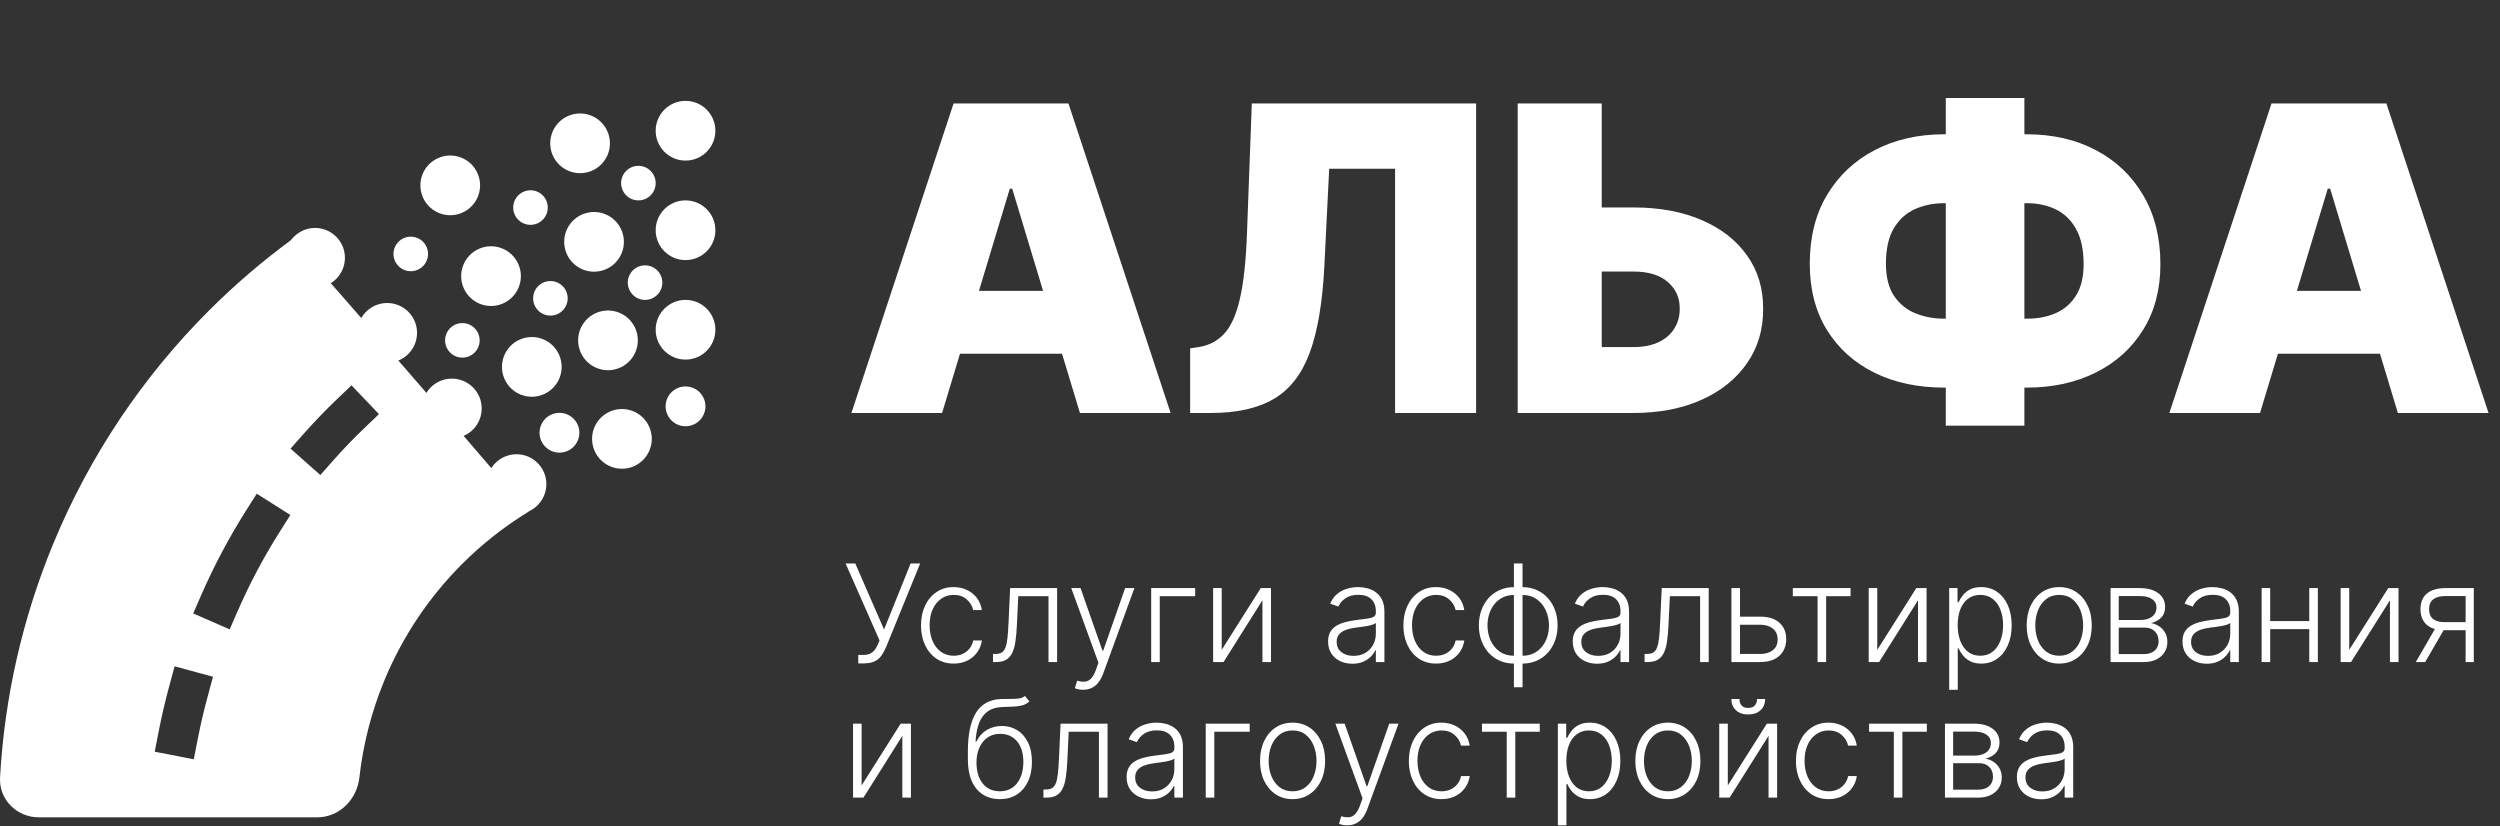 <?xml version="1.0" encoding="UTF-8"?> <svg xmlns="http://www.w3.org/2000/svg" width="793" height="262" viewBox="0 0 793 262" fill="none"><rect x="0" y="0" width="793" height="262" fill="#333333" stroke="none"/> <path d="M298.832 131H270.068L302.476 32.818H338.911L371.318 131H342.554L321.077 59.856H320.31L298.832 131ZM293.463 92.264H347.54V112.207H293.463V92.264ZM377.514 131V110.482L380.199 110.098C383.459 109.587 386.16 108.18 388.301 105.879C390.474 103.546 392.136 99.855 393.287 94.805C394.469 89.723 395.22 82.804 395.54 74.047L397.074 32.818H468.218V131H442.522V53.528H421.62L420.085 84.402C419.51 95.844 417.976 104.968 415.483 111.776C412.99 118.583 409.203 123.489 404.121 126.494C399.04 129.498 392.344 131 384.034 131H377.514ZM497.713 65.801H518.04C526.317 65.801 533.54 67.127 539.709 69.78C545.909 72.433 550.719 76.172 554.139 80.998C557.59 85.824 559.3 91.497 559.268 98.017C559.3 104.537 557.59 110.274 554.139 115.228C550.719 120.181 545.909 124.049 539.709 126.829C533.54 129.61 526.317 131 518.04 131H481.413V32.818H508.068V110.098H518.04C521.268 110.098 523.968 109.571 526.142 108.516C528.347 107.461 530.009 106.007 531.127 104.153C532.278 102.3 532.837 100.19 532.805 97.825C532.837 94.469 531.591 91.689 529.066 89.484C526.541 87.246 522.866 86.128 518.04 86.128H497.713V65.801ZM616.629 42.598H642.9C651.146 42.598 658.449 44.276 664.809 47.632C671.201 50.988 676.203 55.75 679.814 61.918C683.458 68.086 685.279 75.389 685.279 83.827C685.279 91.817 683.458 98.736 679.814 104.585C676.203 110.434 671.201 114.956 664.809 118.152C658.449 121.348 651.146 122.946 642.9 122.946H616.629C608.319 122.946 600.952 121.364 594.528 118.2C588.136 115.036 583.119 110.513 579.475 104.633C575.864 98.752 574.058 91.753 574.058 83.635C574.058 75.197 575.896 67.91 579.571 61.774C583.278 55.638 588.328 50.908 594.72 47.584C601.144 44.26 608.447 42.598 616.629 42.598ZM616.629 64.459C613.305 64.459 610.237 65.082 607.424 66.329C604.644 67.575 602.407 69.604 600.713 72.417C599.051 75.229 598.22 78.969 598.22 83.635C598.22 87.918 599.083 91.337 600.809 93.894C602.566 96.451 604.836 98.289 607.616 99.407C610.429 100.526 613.433 101.085 616.629 101.085H643.092C646.352 101.085 649.324 100.51 652.009 99.359C654.726 98.177 656.883 96.323 658.481 93.798C660.111 91.242 660.926 87.918 660.926 83.827C660.926 79.16 660.111 75.405 658.481 72.561C656.883 69.716 654.726 67.655 652.009 66.376C649.324 65.098 646.352 64.459 643.092 64.459H616.629ZM642.133 31.092V135.027H617.204V31.092H642.133ZM716.884 131H688.12L720.528 32.818H756.962L789.37 131H760.606L739.128 59.856H738.361L716.884 131ZM711.515 92.264H765.592V112.207H711.515V92.264Z" fill="white"></path> <path d="M272.238 210.428V207.755H273.795C274.671 207.755 275.398 207.618 275.979 207.343C276.569 207.058 277.058 206.666 277.445 206.167C277.842 205.658 278.183 205.063 278.468 204.381L278.987 203.129L268.222 178.727H271.291L280.422 199.678L288.851 178.727H291.875L281.079 205.236C280.641 206.274 280.142 207.185 279.582 207.969C279.033 208.743 278.31 209.348 277.414 209.786C276.518 210.214 275.337 210.428 273.871 210.428H272.238ZM302.51 210.489C300.413 210.489 298.586 209.964 297.028 208.916C295.481 207.867 294.28 206.432 293.425 204.61C292.569 202.788 292.142 200.711 292.142 198.38C292.142 196.028 292.575 193.936 293.44 192.104C294.315 190.271 295.527 188.836 297.074 187.798C298.621 186.749 300.418 186.225 302.464 186.225C304.032 186.225 305.452 186.53 306.725 187.141C307.997 187.742 309.046 188.592 309.87 189.691C310.705 190.78 311.229 192.053 311.443 193.509H308.694C308.409 192.185 307.722 191.055 306.633 190.119C305.554 189.172 304.18 188.699 302.51 188.699C301.014 188.699 299.69 189.106 298.54 189.92C297.39 190.724 296.489 191.849 295.837 193.295C295.196 194.73 294.875 196.395 294.875 198.288C294.875 200.192 295.191 201.876 295.822 203.342C296.453 204.798 297.339 205.938 298.479 206.763C299.629 207.587 300.973 208 302.51 208C303.548 208 304.495 207.806 305.35 207.419C306.216 207.022 306.938 206.462 307.519 205.74C308.109 205.017 308.506 204.157 308.71 203.159H311.458C311.255 204.574 310.751 205.836 309.947 206.946C309.153 208.045 308.119 208.911 306.847 209.542C305.584 210.173 304.139 210.489 302.51 210.489ZM314.978 210V207.435H315.711C316.546 207.435 317.218 207.282 317.727 206.977C318.246 206.661 318.648 206.132 318.933 205.388C319.218 204.645 319.432 203.632 319.574 202.35C319.717 201.067 319.829 199.459 319.91 197.525L320.414 186.545H335.317V210H332.584V189.111H322.995L322.552 198.441C322.46 200.344 322.308 202.019 322.094 203.464C321.89 204.91 321.554 206.116 321.086 207.083C320.628 208.051 319.987 208.778 319.162 209.267C318.348 209.756 317.279 210 315.955 210H314.978ZM343.575 218.795C343.035 218.795 342.531 218.745 342.063 218.643C341.595 218.541 341.223 218.429 340.948 218.307L341.681 215.909C342.608 216.194 343.432 216.296 344.155 216.215C344.878 216.144 345.519 215.818 346.079 215.238C346.639 214.667 347.138 213.792 347.575 212.611L348.43 210.229L339.803 186.545H342.75L349.713 206.412H349.927L356.89 186.545H359.837L349.912 213.711C349.494 214.841 348.98 215.782 348.369 216.536C347.759 217.299 347.051 217.864 346.247 218.23C345.453 218.607 344.562 218.795 343.575 218.795ZM379.096 186.545V189.111H367.873V210H365.155V186.545H379.096ZM387.525 206.137L399.909 186.545H403.162V210H400.444V190.409L388.105 210H384.807V186.545H387.525V206.137ZM428.983 210.534C427.568 210.534 426.275 210.26 425.104 209.71C423.934 209.15 423.002 208.346 422.31 207.297C421.618 206.239 421.272 204.956 421.272 203.449C421.272 202.289 421.491 201.311 421.928 200.517C422.366 199.723 422.987 199.072 423.791 198.563C424.595 198.054 425.547 197.652 426.647 197.357C427.746 197.061 428.958 196.832 430.281 196.669C431.594 196.507 432.704 196.364 433.61 196.242C434.526 196.12 435.223 195.926 435.702 195.662C436.18 195.397 436.419 194.969 436.419 194.379V193.829C436.419 192.231 435.941 190.974 434.984 190.058C434.037 189.131 432.673 188.668 430.892 188.668C429.202 188.668 427.822 189.04 426.754 189.783C425.695 190.526 424.952 191.401 424.524 192.409L421.944 191.478C422.473 190.195 423.206 189.172 424.142 188.408C425.079 187.635 426.127 187.08 427.288 186.744C428.449 186.398 429.624 186.225 430.815 186.225C431.711 186.225 432.643 186.342 433.61 186.576C434.587 186.81 435.493 187.217 436.328 187.798C437.163 188.368 437.839 189.167 438.359 190.195C438.878 191.213 439.137 192.506 439.137 194.074V210H436.419V206.289H436.251C435.926 206.982 435.442 207.654 434.801 208.305C434.159 208.957 433.355 209.491 432.388 209.908C431.421 210.326 430.286 210.534 428.983 210.534ZM429.349 208.045C430.795 208.045 432.047 207.725 433.106 207.083C434.165 206.442 434.979 205.592 435.549 204.533C436.129 203.464 436.419 202.289 436.419 201.006V197.616C436.216 197.81 435.875 197.983 435.396 198.135C434.928 198.288 434.383 198.425 433.762 198.548C433.152 198.66 432.541 198.756 431.93 198.838C431.319 198.919 430.77 198.99 430.281 199.051C428.958 199.214 427.828 199.469 426.891 199.815C425.954 200.161 425.237 200.64 424.738 201.25C424.239 201.851 423.99 202.625 423.99 203.571C423.99 204.997 424.499 206.101 425.517 206.885C426.535 207.659 427.812 208.045 429.349 208.045ZM455.53 210.489C453.433 210.489 451.605 209.964 450.048 208.916C448.5 207.867 447.299 206.432 446.444 204.61C445.589 202.788 445.161 200.711 445.161 198.38C445.161 196.028 445.594 193.936 446.459 192.104C447.335 190.271 448.546 188.836 450.094 187.798C451.641 186.749 453.438 186.225 455.484 186.225C457.052 186.225 458.472 186.53 459.744 187.141C461.017 187.742 462.065 188.592 462.89 189.691C463.724 190.78 464.249 192.053 464.463 193.509H461.714C461.429 192.185 460.742 191.055 459.653 190.119C458.573 189.172 457.199 188.699 455.53 188.699C454.033 188.699 452.71 189.106 451.559 189.92C450.409 190.724 449.508 191.849 448.857 193.295C448.215 194.73 447.895 196.395 447.895 198.288C447.895 200.192 448.21 201.876 448.841 203.342C449.473 204.798 450.358 205.938 451.498 206.763C452.649 207.587 453.992 208 455.53 208C456.568 208 457.515 207.806 458.37 207.419C459.235 207.022 459.958 206.462 460.538 205.74C461.129 205.017 461.526 204.157 461.729 203.159H464.478C464.274 204.574 463.77 205.836 462.966 206.946C462.172 208.045 461.139 208.911 459.866 209.542C458.604 210.173 457.158 210.489 455.53 210.489ZM480.213 218.001V178.727H482.947V218.001H480.213ZM480.213 210.489C478.595 210.489 477.109 210.193 475.755 209.603C474.401 209.013 473.225 208.178 472.227 207.099C471.24 206.009 470.471 204.727 469.922 203.251C469.372 201.775 469.097 200.156 469.097 198.395C469.097 196.613 469.372 194.98 469.922 193.493C470.471 192.007 471.24 190.724 472.227 189.645C473.225 188.566 474.401 187.731 475.755 187.141C477.109 186.54 478.595 186.24 480.213 186.24H481.023V210.489H480.213ZM480.213 208H480.656V188.729H480.213C478.9 188.729 477.724 188.989 476.686 189.508C475.648 190.017 474.767 190.719 474.044 191.615C473.322 192.511 472.772 193.539 472.395 194.7C472.019 195.86 471.83 197.092 471.83 198.395C471.83 200.125 472.161 201.719 472.823 203.174C473.495 204.63 474.457 205.801 475.709 206.686C476.961 207.572 478.462 208.01 480.213 208ZM482.947 210.489H482.122V186.24H482.947C484.555 186.24 486.036 186.54 487.39 187.141C488.754 187.731 489.93 188.566 490.918 189.645C491.915 190.724 492.689 192.007 493.239 193.493C493.788 194.98 494.063 196.613 494.063 198.395C494.063 200.156 493.788 201.775 493.239 203.251C492.689 204.727 491.915 206.009 490.918 207.099C489.93 208.178 488.754 209.013 487.39 209.603C486.036 210.193 484.555 210.489 482.947 210.489ZM482.947 208C484.26 208 485.431 207.75 486.459 207.251C487.497 206.742 488.378 206.04 489.1 205.144C489.833 204.248 490.388 203.225 490.765 202.075C491.142 200.914 491.33 199.688 491.33 198.395C491.33 196.664 490.994 195.066 490.322 193.6C489.66 192.134 488.703 190.958 487.451 190.073C486.199 189.177 484.698 188.729 482.947 188.729H482.489V208H482.947ZM506.585 210.534C505.17 210.534 503.877 210.26 502.706 209.71C501.535 209.15 500.604 208.346 499.912 207.297C499.219 206.239 498.873 204.956 498.873 203.449C498.873 202.289 499.092 201.311 499.53 200.517C499.968 199.723 500.589 199.072 501.393 198.563C502.197 198.054 503.149 197.652 504.248 197.357C505.348 197.061 506.559 196.832 507.882 196.669C509.196 196.507 510.305 196.364 511.211 196.242C512.127 196.12 512.825 195.926 513.303 195.662C513.782 195.397 514.021 194.969 514.021 194.379V193.829C514.021 192.231 513.542 190.974 512.586 190.058C511.639 189.131 510.275 188.668 508.493 188.668C506.803 188.668 505.424 189.04 504.355 189.783C503.296 190.526 502.553 191.401 502.126 192.409L499.545 191.478C500.074 190.195 500.807 189.172 501.744 188.408C502.681 187.635 503.729 187.08 504.89 186.744C506.05 186.398 507.226 186.225 508.417 186.225C509.313 186.225 510.244 186.342 511.211 186.576C512.189 186.81 513.095 187.217 513.929 187.798C514.764 188.368 515.441 189.167 515.96 190.195C516.479 191.213 516.739 192.506 516.739 194.074V210H514.021V206.289H513.853C513.527 206.982 513.044 207.654 512.402 208.305C511.761 208.957 510.957 209.491 509.99 209.908C509.023 210.326 507.888 210.534 506.585 210.534ZM506.951 208.045C508.397 208.045 509.649 207.725 510.707 207.083C511.766 206.442 512.58 205.592 513.151 204.533C513.731 203.464 514.021 202.289 514.021 201.006V197.616C513.817 197.81 513.476 197.983 512.998 198.135C512.53 198.288 511.985 198.425 511.364 198.548C510.753 198.66 510.142 198.756 509.532 198.838C508.921 198.919 508.371 198.99 507.882 199.051C506.559 199.214 505.429 199.469 504.493 199.815C503.556 200.161 502.838 200.64 502.339 201.25C501.841 201.851 501.591 202.625 501.591 203.571C501.591 204.997 502.1 206.101 503.118 206.885C504.136 207.659 505.414 208.045 506.951 208.045ZM521.664 210V207.435H522.396C523.231 207.435 523.903 207.282 524.412 206.977C524.931 206.661 525.333 206.132 525.618 205.388C525.903 204.645 526.117 203.632 526.26 202.35C526.402 201.067 526.514 199.459 526.596 197.525L527.1 186.545H542.003V210H539.27V189.111H529.68L529.237 198.441C529.146 200.344 528.993 202.019 528.779 203.464C528.576 204.91 528.24 206.116 527.771 207.083C527.313 208.051 526.672 208.778 525.847 209.267C525.033 209.756 523.964 210 522.641 210H521.664ZM551.467 195.6H558.323C560.959 195.6 562.995 196.242 564.431 197.525C565.866 198.807 566.584 200.543 566.584 202.732C566.584 204.187 566.263 205.46 565.622 206.549C564.98 207.638 564.044 208.488 562.812 209.099C561.58 209.7 560.084 210 558.323 210H549.207V186.545H551.925V207.435H558.323C559.982 207.435 561.321 207.038 562.339 206.244C563.357 205.45 563.866 204.32 563.866 202.854C563.866 201.357 563.357 200.202 562.339 199.387C561.321 198.573 559.982 198.166 558.323 198.166H551.467V195.6ZM568.683 189.111V186.545H587.007V189.111H579.25V210H576.532V189.111H568.683ZM595.471 206.137L607.854 186.545H611.107V210H608.389V190.409L596.051 210H592.752V186.545H595.471V206.137ZM618.284 218.795V186.545H620.925V191.02H621.246C621.572 190.317 622.02 189.599 622.59 188.866C623.16 188.123 623.913 187.497 624.85 186.988C625.797 186.479 626.988 186.225 628.423 186.225C630.357 186.225 632.047 186.734 633.493 187.752C634.948 188.76 636.078 190.175 636.882 191.997C637.697 193.809 638.104 195.921 638.104 198.334C638.104 200.757 637.697 202.879 636.882 204.701C636.078 206.524 634.948 207.944 633.493 208.962C632.047 209.98 630.367 210.489 628.453 210.489C627.038 210.489 625.853 210.234 624.896 209.725C623.949 209.216 623.18 208.59 622.59 207.847C622.01 207.094 621.562 206.361 621.246 205.648H621.002V218.795H618.284ZM620.971 198.288C620.971 200.181 621.251 201.861 621.811 203.327C622.381 204.783 623.196 205.928 624.254 206.763C625.323 207.587 626.616 208 628.133 208C629.69 208 631.004 207.572 632.072 206.717C633.152 205.852 633.971 204.686 634.531 203.22C635.101 201.754 635.386 200.11 635.386 198.288C635.386 196.486 635.106 194.862 634.546 193.417C633.996 191.971 633.182 190.826 632.103 189.981C631.024 189.126 629.701 188.699 628.133 188.699C626.606 188.699 625.308 189.111 624.239 189.935C623.17 190.75 622.356 191.88 621.796 193.325C621.246 194.761 620.971 196.415 620.971 198.288ZM653.183 210.489C651.157 210.489 649.366 209.975 647.808 208.946C646.261 207.918 645.049 206.498 644.174 204.686C643.298 202.864 642.861 200.762 642.861 198.38C642.861 195.977 643.298 193.865 644.174 192.043C645.049 190.21 646.261 188.785 647.808 187.767C649.366 186.739 651.157 186.225 653.183 186.225C655.209 186.225 656.995 186.739 658.543 187.767C660.09 188.795 661.302 190.22 662.177 192.043C663.063 193.865 663.506 195.977 663.506 198.38C663.506 200.762 663.068 202.864 662.192 204.686C661.317 206.498 660.1 207.918 658.543 208.946C656.995 209.975 655.209 210.489 653.183 210.489ZM653.183 208C654.812 208 656.191 207.562 657.321 206.686C658.451 205.811 659.306 204.645 659.887 203.19C660.477 201.734 660.772 200.131 660.772 198.38C660.772 196.629 660.477 195.02 659.887 193.554C659.306 192.088 658.451 190.913 657.321 190.027C656.191 189.141 654.812 188.699 653.183 188.699C651.564 188.699 650.185 189.141 649.045 190.027C647.915 190.913 647.055 192.088 646.464 193.554C645.884 195.02 645.594 196.629 645.594 198.38C645.594 200.131 645.884 201.734 646.464 203.19C647.055 204.645 647.915 205.811 649.045 206.686C650.175 207.562 651.554 208 653.183 208ZM669.472 210V186.545H678.71C681.205 186.545 683.169 187.085 684.605 188.164C686.05 189.243 686.773 190.699 686.773 192.531C686.773 193.926 686.371 195.041 685.567 195.875C684.762 196.71 683.683 197.301 682.329 197.647C683.235 197.799 684.075 198.13 684.849 198.639C685.633 199.148 686.269 199.82 686.758 200.655C687.246 201.49 687.491 202.487 687.491 203.648C687.491 204.869 687.185 205.959 686.574 206.915C685.964 207.872 685.103 208.626 683.994 209.175C682.884 209.725 681.571 210 680.054 210H669.472ZM672.068 207.48H680.054C681.49 207.48 682.625 207.114 683.459 206.381C684.294 205.638 684.712 204.65 684.712 203.419C684.712 202.105 684.315 201.057 683.521 200.273C682.737 199.479 681.683 199.082 680.36 199.082H672.068V207.48ZM672.068 196.669H678.878C679.937 196.669 680.853 196.507 681.627 196.181C682.401 195.855 682.996 195.397 683.414 194.806C683.841 194.206 684.05 193.503 684.04 192.699C684.04 191.549 683.571 190.658 682.635 190.027C681.698 189.386 680.39 189.065 678.71 189.065H672.068V196.669ZM700.001 210.534C698.586 210.534 697.293 210.26 696.122 209.71C694.951 209.15 694.02 208.346 693.328 207.297C692.635 206.239 692.289 204.956 692.289 203.449C692.289 202.289 692.508 201.311 692.946 200.517C693.384 199.723 694.005 199.072 694.809 198.563C695.613 198.054 696.565 197.652 697.664 197.357C698.764 197.061 699.975 196.832 701.298 196.669C702.612 196.507 703.721 196.364 704.627 196.242C705.544 196.12 706.241 195.926 706.719 195.662C707.198 195.397 707.437 194.969 707.437 194.379V193.829C707.437 192.231 706.959 190.974 706.002 190.058C705.055 189.131 703.691 188.668 701.909 188.668C700.219 188.668 698.84 189.04 697.771 189.783C696.712 190.526 695.969 191.401 695.542 192.409L692.961 191.478C693.49 190.195 694.223 189.172 695.16 188.408C696.097 187.635 697.145 187.08 698.306 186.744C699.466 186.398 700.642 186.225 701.833 186.225C702.729 186.225 703.66 186.342 704.627 186.576C705.605 186.81 706.511 187.217 707.345 187.798C708.18 188.368 708.857 189.167 709.376 190.195C709.895 191.213 710.155 192.506 710.155 194.074V210H707.437V206.289H707.269C706.943 206.982 706.46 207.654 705.818 208.305C705.177 208.957 704.373 209.491 703.406 209.908C702.439 210.326 701.304 210.534 700.001 210.534ZM700.367 208.045C701.813 208.045 703.065 207.725 704.123 207.083C705.182 206.442 705.997 205.592 706.567 204.533C707.147 203.464 707.437 202.289 707.437 201.006V197.616C707.233 197.81 706.892 197.983 706.414 198.135C705.946 198.288 705.401 198.425 704.78 198.548C704.169 198.66 703.558 198.756 702.948 198.838C702.337 198.919 701.787 198.99 701.298 199.051C699.975 199.214 698.845 199.469 697.909 199.815C696.972 200.161 696.254 200.64 695.756 201.25C695.257 201.851 695.007 202.625 695.007 203.571C695.007 204.997 695.516 206.101 696.534 206.885C697.552 207.659 698.83 208.045 700.367 208.045ZM733.22 197.005V199.571H719.431V197.005H733.22ZM720.103 186.545V210H717.385V186.545H720.103ZM735.221 186.545V210H732.502V186.545H735.221ZM745.173 206.137L757.557 186.545H760.809V210H758.091V190.409L745.753 210H742.455V186.545H745.173V206.137ZM782.095 210V189.065H775.636C773.956 189.075 772.679 189.426 771.803 190.119C770.938 190.811 770.505 191.844 770.505 193.218C770.505 194.593 770.918 195.626 771.742 196.318C772.567 197 773.768 197.341 775.346 197.341H782.859V199.907H775.346C773.727 199.907 772.353 199.647 771.223 199.128C770.103 198.609 769.248 197.85 768.658 196.853C768.067 195.855 767.772 194.644 767.772 193.218C767.772 191.783 768.072 190.572 768.673 189.584C769.284 188.587 770.175 187.833 771.345 187.324C772.526 186.805 773.956 186.545 775.636 186.545H784.691V210H782.095ZM766.291 210L773.04 198.334H776.018L769.269 210H766.291ZM273.306 249.137L285.69 229.545H288.943V253H286.225V233.409L273.887 253H270.588V229.545H273.306V249.137ZM325.102 220.75L326.522 222.475C325.881 223.096 325.112 223.524 324.216 223.758C323.331 223.982 322.338 224.109 321.239 224.14C320.149 224.17 318.974 224.216 317.711 224.277C315.899 224.369 314.408 224.842 313.237 225.697C312.067 226.542 311.176 227.764 310.565 229.362C309.964 230.95 309.588 232.89 309.435 235.18H309.74C310.524 233.582 311.629 232.365 313.054 231.531C314.489 230.696 316.067 230.278 317.788 230.278C319.589 230.278 321.208 230.721 322.643 231.607C324.089 232.482 325.229 233.77 326.064 235.47C326.909 237.16 327.331 239.221 327.331 241.654C327.331 244.057 326.909 246.149 326.064 247.93C325.219 249.702 324.038 251.071 322.521 252.038C321.004 253.005 319.228 253.489 317.192 253.489C315.146 253.489 313.354 253.01 311.817 252.053C310.29 251.086 309.104 249.666 308.259 247.793C307.424 245.91 307.007 243.594 307.007 240.845V238.387C307.007 232.92 307.872 228.807 309.603 226.049C311.334 223.29 313.996 221.849 317.589 221.727C318.75 221.687 319.803 221.676 320.75 221.697C321.697 221.707 322.531 221.661 323.254 221.559C323.977 221.447 324.593 221.178 325.102 220.75ZM317.192 251C318.709 251 320.022 250.618 321.132 249.854C322.241 249.081 323.096 247.991 323.697 246.587C324.308 245.182 324.613 243.538 324.613 241.654C324.613 239.781 324.303 238.183 323.682 236.86C323.071 235.536 322.216 234.523 321.116 233.821C320.017 233.119 318.729 232.767 317.253 232.767C316.093 232.767 315.049 232.991 314.123 233.439C313.207 233.877 312.423 234.503 311.771 235.317C311.12 236.132 310.621 237.089 310.275 238.188C309.929 239.288 309.751 240.494 309.74 241.807C309.74 244.647 310.402 246.892 311.725 248.541C313.059 250.18 314.881 251 317.192 251ZM330.977 253V250.435H331.71C332.545 250.435 333.217 250.282 333.726 249.977C334.245 249.661 334.647 249.132 334.932 248.388C335.217 247.645 335.431 246.632 335.573 245.35C335.716 244.067 335.828 242.459 335.909 240.525L336.413 229.545H351.316V253H348.583V232.111H338.994L338.551 241.441C338.459 243.344 338.307 245.019 338.093 246.464C337.889 247.91 337.553 249.116 337.085 250.083C336.627 251.051 335.986 251.778 335.161 252.267C334.347 252.756 333.278 253 331.954 253H330.977ZM365.071 253.534C363.656 253.534 362.363 253.26 361.192 252.71C360.022 252.15 359.09 251.346 358.398 250.297C357.706 249.239 357.36 247.956 357.36 246.449C357.36 245.289 357.578 244.311 358.016 243.517C358.454 242.723 359.075 242.072 359.879 241.563C360.683 241.054 361.635 240.652 362.735 240.357C363.834 240.061 365.045 239.832 366.369 239.669C367.682 239.507 368.792 239.364 369.698 239.242C370.614 239.12 371.311 238.926 371.79 238.662C372.268 238.397 372.507 237.969 372.507 237.379V236.829C372.507 235.231 372.029 233.974 371.072 233.058C370.125 232.131 368.761 231.668 366.98 231.668C365.29 231.668 363.91 232.04 362.841 232.783C361.783 233.526 361.04 234.401 360.612 235.409L358.031 234.478C358.561 233.195 359.294 232.172 360.23 231.408C361.167 230.635 362.215 230.08 363.376 229.744C364.536 229.398 365.712 229.225 366.903 229.225C367.799 229.225 368.731 229.342 369.698 229.576C370.675 229.81 371.581 230.217 372.416 230.798C373.25 231.368 373.927 232.167 374.447 233.195C374.966 234.213 375.225 235.506 375.225 237.074V253H372.507V249.289H372.339C372.014 249.982 371.53 250.654 370.889 251.305C370.247 251.957 369.443 252.491 368.476 252.908C367.509 253.326 366.374 253.534 365.071 253.534ZM365.437 251.045C366.883 251.045 368.135 250.725 369.194 250.083C370.252 249.442 371.067 248.592 371.637 247.533C372.217 246.464 372.507 245.289 372.507 244.006V240.616C372.304 240.81 371.963 240.983 371.484 241.135C371.016 241.288 370.471 241.425 369.85 241.548C369.24 241.66 368.629 241.756 368.018 241.838C367.407 241.919 366.857 241.99 366.369 242.051C365.045 242.214 363.915 242.469 362.979 242.815C362.042 243.161 361.325 243.64 360.826 244.25C360.327 244.851 360.078 245.625 360.078 246.571C360.078 247.997 360.587 249.101 361.605 249.885C362.623 250.659 363.9 251.045 365.437 251.045ZM396.397 229.545V232.111H385.174V253H382.456V229.545H396.397ZM410.006 253.489C407.98 253.489 406.189 252.975 404.631 251.946C403.084 250.918 401.873 249.498 400.997 247.686C400.122 245.864 399.684 243.762 399.684 241.38C399.684 238.977 400.122 236.865 400.997 235.043C401.873 233.21 403.084 231.785 404.631 230.767C406.189 229.739 407.98 229.225 410.006 229.225C412.032 229.225 413.819 229.739 415.366 230.767C416.913 231.795 418.125 233.22 419 235.043C419.886 236.865 420.329 238.977 420.329 241.38C420.329 243.762 419.891 245.864 419.016 247.686C418.14 249.498 416.924 250.918 415.366 251.946C413.819 252.975 412.032 253.489 410.006 253.489ZM410.006 251C411.635 251 413.014 250.562 414.144 249.686C415.274 248.811 416.13 247.645 416.71 246.19C417.3 244.734 417.595 243.131 417.595 241.38C417.595 239.629 417.3 238.02 416.71 236.554C416.13 235.088 415.274 233.913 414.144 233.027C413.014 232.141 411.635 231.699 410.006 231.699C408.388 231.699 407.008 232.141 405.868 233.027C404.738 233.913 403.878 235.088 403.288 236.554C402.707 238.02 402.417 239.629 402.417 241.38C402.417 243.131 402.707 244.734 403.288 246.19C403.878 247.645 404.738 248.811 405.868 249.686C406.998 250.562 408.378 251 410.006 251ZM427.349 261.795C426.81 261.795 426.306 261.745 425.837 261.643C425.369 261.541 424.998 261.429 424.723 261.307L425.456 258.909C426.382 259.194 427.207 259.296 427.929 259.215C428.652 259.144 429.293 258.818 429.853 258.238C430.413 257.667 430.912 256.792 431.35 255.611L432.205 253.229L423.577 229.545H426.525L433.488 249.412H433.701L440.664 229.545H443.612L433.686 256.711C433.269 257.841 432.755 258.782 432.144 259.536C431.533 260.299 430.826 260.864 430.021 261.23C429.227 261.607 428.337 261.795 427.349 261.795ZM457.251 253.489C455.154 253.489 453.327 252.964 451.769 251.916C450.222 250.867 449.021 249.432 448.166 247.61C447.311 245.788 446.883 243.711 446.883 241.38C446.883 239.028 447.316 236.936 448.181 235.104C449.056 233.271 450.268 231.836 451.815 230.798C453.363 229.749 455.159 229.225 457.206 229.225C458.773 229.225 460.193 229.53 461.466 230.141C462.738 230.742 463.787 231.592 464.611 232.691C465.446 233.78 465.97 235.053 466.184 236.509H463.436C463.151 235.185 462.463 234.055 461.374 233.119C460.295 232.172 458.921 231.699 457.251 231.699C455.755 231.699 454.431 232.106 453.281 232.92C452.131 233.724 451.23 234.849 450.578 236.295C449.937 237.73 449.616 239.395 449.616 241.288C449.616 243.192 449.932 244.876 450.563 246.342C451.194 247.798 452.08 248.938 453.22 249.763C454.37 250.587 455.714 251 457.251 251C458.29 251 459.236 250.806 460.092 250.419C460.957 250.022 461.68 249.462 462.26 248.74C462.85 248.017 463.247 247.157 463.451 246.159H466.199C465.996 247.574 465.492 248.836 464.688 249.946C463.894 251.045 462.86 251.911 461.588 252.542C460.326 253.173 458.88 253.489 457.251 253.489ZM470.086 232.111V229.545H488.41V232.111H480.652V253H477.934V232.111H470.086ZM494.155 261.795V229.545H496.797V234.02H497.117C497.443 233.317 497.891 232.599 498.461 231.866C499.031 231.123 499.784 230.497 500.721 229.988C501.668 229.479 502.859 229.225 504.294 229.225C506.228 229.225 507.918 229.734 509.364 230.752C510.819 231.76 511.949 233.175 512.754 234.997C513.568 236.809 513.975 238.921 513.975 241.334C513.975 243.757 513.568 245.879 512.754 247.701C511.949 249.524 510.819 250.944 509.364 251.962C507.918 252.98 506.238 253.489 504.325 253.489C502.91 253.489 501.724 253.234 500.767 252.725C499.82 252.216 499.051 251.59 498.461 250.847C497.881 250.094 497.433 249.361 497.117 248.648H496.873V261.795H494.155ZM496.842 241.288C496.842 243.181 497.122 244.861 497.682 246.327C498.252 247.783 499.067 248.928 500.125 249.763C501.194 250.587 502.487 251 504.004 251C505.561 251 506.875 250.572 507.944 249.717C509.023 248.852 509.842 247.686 510.402 246.22C510.972 244.754 511.257 243.11 511.257 241.288C511.257 239.486 510.977 237.862 510.417 236.417C509.868 234.971 509.053 233.826 507.974 232.981C506.895 232.126 505.572 231.699 504.004 231.699C502.477 231.699 501.179 232.111 500.11 232.935C499.041 233.75 498.227 234.88 497.667 236.325C497.117 237.761 496.842 239.415 496.842 241.288ZM529.054 253.489C527.028 253.489 525.237 252.975 523.679 251.946C522.132 250.918 520.92 249.498 520.045 247.686C519.169 245.864 518.732 243.762 518.732 241.38C518.732 238.977 519.169 236.865 520.045 235.043C520.92 233.21 522.132 231.785 523.679 230.767C525.237 229.739 527.028 229.225 529.054 229.225C531.08 229.225 532.867 229.739 534.414 230.767C535.961 231.795 537.173 233.22 538.048 235.043C538.934 236.865 539.377 238.977 539.377 241.38C539.377 243.762 538.939 245.864 538.063 247.686C537.188 249.498 535.971 250.918 534.414 251.946C532.867 252.975 531.08 253.489 529.054 253.489ZM529.054 251C530.683 251 532.062 250.562 533.192 249.686C534.322 248.811 535.177 247.645 535.758 246.19C536.348 244.734 536.643 243.131 536.643 241.38C536.643 239.629 536.348 238.02 535.758 236.554C535.177 235.088 534.322 233.913 533.192 233.027C532.062 232.141 530.683 231.699 529.054 231.699C527.436 231.699 526.056 232.141 524.916 233.027C523.786 233.913 522.926 235.088 522.335 236.554C521.755 238.02 521.465 239.629 521.465 241.38C521.465 243.131 521.755 244.734 522.335 246.19C522.926 247.645 523.786 248.811 524.916 249.686C526.046 250.562 527.425 251 529.054 251ZM548.061 249.137L560.445 229.545H563.698V253H560.98V233.409L548.642 253H545.343V229.545H548.061V249.137ZM557.33 221.727H559.896C559.896 223.183 559.412 224.364 558.445 225.27C557.488 226.176 556.18 226.629 554.521 226.629C552.882 226.629 551.584 226.176 550.627 225.27C549.67 224.364 549.191 223.183 549.191 221.727H551.757C551.757 222.521 551.97 223.193 552.398 223.743C552.836 224.282 553.543 224.552 554.521 224.552C555.498 224.552 556.21 224.282 556.658 223.743C557.106 223.193 557.33 222.521 557.33 221.727ZM580.036 253.489C577.939 253.489 576.112 252.964 574.555 251.916C573.007 250.867 571.806 249.432 570.951 247.61C570.096 245.788 569.668 243.711 569.668 241.38C569.668 239.028 570.101 236.936 570.966 235.104C571.842 233.271 573.053 231.836 574.6 230.798C576.148 229.749 577.945 229.225 579.991 229.225C581.558 229.225 582.978 229.53 584.251 230.141C585.523 230.742 586.572 231.592 587.397 232.691C588.231 233.78 588.756 235.053 588.969 236.509H586.221C585.936 235.185 585.249 234.055 584.159 233.119C583.08 232.172 581.706 231.699 580.036 231.699C578.54 231.699 577.217 232.106 576.066 232.92C574.916 233.724 574.015 234.849 573.364 236.295C572.722 237.73 572.402 239.395 572.402 241.288C572.402 243.192 572.717 244.876 573.348 246.342C573.979 247.798 574.865 248.938 576.005 249.763C577.156 250.587 578.499 251 580.036 251C581.075 251 582.022 250.806 582.877 250.419C583.742 250.022 584.465 249.462 585.045 248.74C585.635 248.017 586.032 247.157 586.236 246.159H588.985C588.781 247.574 588.277 248.836 587.473 249.946C586.679 251.045 585.646 251.911 584.373 252.542C583.111 253.173 581.665 253.489 580.036 253.489ZM592.871 232.111V229.545H611.195V232.111H603.438V253H600.72V232.111H592.871ZM616.94 253V229.545H626.178C628.672 229.545 630.637 230.085 632.072 231.164C633.518 232.243 634.241 233.699 634.241 235.531C634.241 236.926 633.839 238.041 633.034 238.875C632.23 239.71 631.151 240.301 629.797 240.647C630.703 240.799 631.543 241.13 632.317 241.639C633.101 242.148 633.737 242.82 634.225 243.655C634.714 244.49 634.958 245.487 634.958 246.648C634.958 247.869 634.653 248.959 634.042 249.915C633.431 250.872 632.571 251.626 631.462 252.175C630.352 252.725 629.039 253 627.522 253H616.94ZM619.536 250.48H627.522C628.957 250.48 630.092 250.114 630.927 249.381C631.762 248.638 632.179 247.65 632.179 246.419C632.179 245.105 631.782 244.057 630.988 243.273C630.204 242.479 629.151 242.082 627.827 242.082H619.536V250.48ZM619.536 239.669H626.346C627.405 239.669 628.321 239.507 629.095 239.181C629.868 238.855 630.464 238.397 630.881 237.806C631.309 237.206 631.518 236.503 631.507 235.699C631.507 234.549 631.039 233.658 630.103 233.027C629.166 232.386 627.858 232.065 626.178 232.065H619.536V239.669ZM647.468 253.534C646.053 253.534 644.76 253.26 643.59 252.71C642.419 252.15 641.488 251.346 640.795 250.297C640.103 249.239 639.757 247.956 639.757 246.449C639.757 245.289 639.976 244.311 640.414 243.517C640.851 242.723 641.472 242.072 642.277 241.563C643.081 241.054 644.033 240.652 645.132 240.357C646.231 240.061 647.443 239.832 648.766 239.669C650.079 239.507 651.189 239.364 652.095 239.242C653.011 239.12 653.709 238.926 654.187 238.662C654.666 238.397 654.905 237.969 654.905 237.379V236.829C654.905 235.231 654.426 233.974 653.469 233.058C652.523 232.131 651.159 231.668 649.377 231.668C647.687 231.668 646.308 232.04 645.239 232.783C644.18 233.526 643.437 234.401 643.009 235.409L640.429 234.478C640.958 233.195 641.691 232.172 642.628 231.408C643.564 230.635 644.613 230.08 645.773 229.744C646.934 229.398 648.11 229.225 649.301 229.225C650.197 229.225 651.128 229.342 652.095 229.576C653.072 229.81 653.978 230.217 654.813 230.798C655.648 231.368 656.325 232.167 656.844 233.195C657.363 234.213 657.623 235.506 657.623 237.074V253H654.905V249.289H654.737C654.411 249.982 653.927 250.654 653.286 251.305C652.645 251.957 651.841 252.491 650.873 252.908C649.906 253.326 648.771 253.534 647.468 253.534ZM647.835 251.045C649.28 251.045 650.532 250.725 651.591 250.083C652.65 249.442 653.464 248.592 654.034 247.533C654.615 246.464 654.905 245.289 654.905 244.006V240.616C654.701 240.81 654.36 240.983 653.882 241.135C653.413 241.288 652.869 241.425 652.248 241.548C651.637 241.66 651.026 241.756 650.415 241.838C649.805 241.919 649.255 241.99 648.766 242.051C647.443 242.214 646.313 242.469 645.376 242.815C644.44 243.161 643.722 243.64 643.223 244.25C642.724 244.851 642.475 245.625 642.475 246.571C642.475 247.997 642.984 249.101 644.002 249.885C645.02 250.659 646.298 251.045 647.835 251.045Z" fill="white"></path> <path d="M226.918 41.469C226.918 46.698 222.678 50.938 217.449 50.938C212.22 50.938 207.98 46.698 207.98 41.469C207.98 36.239 212.22 32 217.449 32C222.678 32 226.918 36.239 226.918 41.469Z" fill="white"></path> <path d="M226.918 73.031C226.918 78.26 222.678 82.5 217.449 82.5C212.22 82.5 207.98 78.26 207.98 73.031C207.98 67.802 212.22 63.562 217.449 63.562C222.678 63.562 226.918 67.802 226.918 73.031Z" fill="white"></path> <path d="M226.918 104.594C226.918 109.823 222.678 114.062 217.449 114.062C212.22 114.062 207.98 109.823 207.98 104.594C207.98 99.365 212.22 95.125 217.449 95.125C222.678 95.125 226.918 99.365 226.918 104.594Z" fill="white"></path> <path d="M223.762 128.895C223.762 132.381 220.936 135.207 217.449 135.207C213.963 135.207 211.137 132.381 211.137 128.895C211.137 125.408 213.963 122.582 217.449 122.582C220.936 122.582 223.762 125.408 223.762 128.895Z" fill="white"></path> <path d="M193.377 44.135C194.109 49.312 190.506 54.104 185.329 54.837C180.151 55.571 175.359 51.967 174.626 46.79C173.893 41.612 177.496 36.82 182.674 36.087C187.851 35.354 192.643 38.957 193.377 44.135Z" fill="white"></path> <path d="M197.806 75.385C198.539 80.563 194.936 85.355 189.758 86.088C184.58 86.82 179.789 83.218 179.056 78.04C178.322 72.862 181.925 68.07 187.104 67.337C192.281 66.604 197.073 70.207 197.806 75.385Z" fill="white"></path> <path d="M202.228 106.635C202.961 111.813 199.358 116.604 194.18 117.337C189.002 118.07 184.21 114.467 183.477 109.29C182.745 104.112 186.347 99.32 191.525 98.587C196.703 97.854 201.495 101.457 202.228 106.635Z" fill="white"></path> <path d="M206.653 137.885C207.387 143.062 203.784 147.854 198.606 148.587C193.428 149.321 188.636 145.717 187.903 140.54C187.17 135.362 190.773 130.57 195.951 129.837C201.129 129.103 205.921 132.707 206.653 137.885Z" fill="white"></path> <path d="M151.451 54.918C153.595 59.688 151.466 65.292 146.696 67.436C141.926 69.58 136.322 67.451 134.178 62.681C132.034 57.91 134.164 52.306 138.933 50.163C143.703 48.019 149.308 50.148 151.451 54.918Z" fill="white"></path> <path d="M164.389 83.707C166.532 88.477 164.404 94.081 159.633 96.225C154.864 98.368 149.259 96.239 147.116 91.469C144.972 86.7 147.101 81.095 151.871 78.952C156.641 76.808 162.245 78.937 164.389 83.707Z" fill="white"></path> <path d="M177.326 112.496C179.47 117.266 177.341 122.871 172.571 125.014C167.802 127.158 162.197 125.029 160.053 120.259C157.91 115.489 160.038 109.884 164.809 107.741C169.578 105.597 175.183 107.726 177.326 112.496Z" fill="white"></path> <path d="M183.216 134.68C184.646 137.86 183.226 141.596 180.046 143.025C176.866 144.454 173.13 143.035 171.701 139.855C170.272 136.675 171.691 132.939 174.871 131.509C178.051 130.08 181.787 131.5 183.216 134.68Z" fill="white"></path> <path d="M107.138 75.624C110.537 79.599 110.07 85.576 106.095 88.975C102.12 92.373 96.143 91.905 92.745 87.931C89.346 83.956 89.814 77.979 93.788 74.581C97.763 71.182 103.74 71.65 107.138 75.624Z" fill="white"></path> <path d="M130.013 99.429C133.412 103.404 132.945 109.38 128.97 112.779C124.995 116.178 119.018 115.71 115.62 111.735C112.222 107.76 112.689 101.784 116.663 98.385C120.638 94.987 126.615 95.454 130.013 99.429Z" fill="white"></path> <path d="M150.521 123.417C153.919 127.392 153.452 133.369 149.478 136.767C145.503 140.165 139.526 139.698 136.128 135.724C132.729 131.749 133.197 125.772 137.171 122.373C141.146 118.975 147.123 119.443 150.521 123.417Z" fill="white"></path> <path d="M171.033 147.405C174.431 151.38 173.964 157.357 169.989 160.756C166.015 164.154 160.038 163.687 156.64 159.712C153.241 155.737 153.708 149.761 157.683 146.362C161.657 142.963 167.635 143.431 171.033 147.405Z" fill="white"></path> <path d="M135.776 80.55C135.776 83.576 133.323 86.029 130.296 86.029C127.27 86.029 124.816 83.576 124.816 80.55C124.816 77.523 127.27 75.07 130.296 75.07C133.323 75.07 135.776 77.523 135.776 80.55Z" fill="white"></path> <path d="M152.143 107.964C152.143 110.99 149.69 113.444 146.663 113.444C143.637 113.444 141.184 110.99 141.184 107.964C141.184 104.937 143.637 102.484 146.663 102.484C149.69 102.484 152.143 104.937 152.143 107.964Z" fill="white"></path> <path d="M180.069 94.628C180.069 97.654 177.615 100.108 174.589 100.108C171.563 100.108 169.109 97.654 169.109 94.628C169.109 91.602 171.563 89.148 174.589 89.148C177.615 89.148 180.069 91.602 180.069 94.628Z" fill="white"></path> <path d="M210.093 89.648C210.093 92.674 207.639 95.128 204.613 95.128C201.587 95.128 199.133 92.674 199.133 89.648C199.133 86.622 201.587 84.168 204.613 84.168C207.639 84.168 210.093 86.622 210.093 89.648Z" fill="white"></path> <path d="M173.752 65.839C173.752 68.865 171.298 71.319 168.272 71.319C165.246 71.319 162.793 68.865 162.793 65.839C162.793 62.813 165.246 60.359 168.272 60.359C171.298 60.359 173.752 62.813 173.752 65.839Z" fill="white"></path> <path d="M207.979 58.081C207.979 61.108 205.526 63.561 202.499 63.561C199.473 63.561 197.02 61.108 197.02 58.081C197.02 55.055 199.473 52.602 202.499 52.602C205.526 52.602 207.979 55.055 207.979 58.081Z" fill="white"></path> <path fill-rule="evenodd" clip-rule="evenodd" d="M92.627 75.926C83.283 82.77 74.456 90.334 66.228 98.562C45.126 119.664 28.387 144.716 16.966 172.287C7.159 195.966 1.438 221.104 0.019 246.633C-0.369 253.595 5.32 259.252 12.293 259.252H100.668C107.641 259.252 113.22 253.582 113.994 246.653C115.176 236.057 117.846 225.658 121.942 215.77C127.653 201.984 136.022 189.458 146.573 178.907C152.951 172.529 160.05 166.949 167.713 162.271C143.624 134.202 113.3 99.134 92.627 75.926ZM120.209 131.36L115.644 135.719C112.227 138.981 108.94 142.395 105.792 145.951L101.607 150.677L92.156 142.306L96.341 137.581C99.72 133.765 103.25 130.096 106.925 126.587L111.491 122.229L120.209 131.36ZM92.103 163.356L88.726 168.689C83.682 176.655 79.217 185.071 75.379 193.852L72.85 199.636L61.282 194.579L63.81 188.795C67.902 179.436 72.668 170.451 78.059 161.935L81.436 156.602L92.103 163.356ZM67.569 214.664L65.916 220.756C64.674 225.329 63.592 229.968 62.676 234.661L61.466 240.857L49.075 238.438L50.285 232.242C51.259 227.25 52.41 222.316 53.731 217.449L55.385 211.357L67.569 214.664Z" fill="white"></path> </svg> 